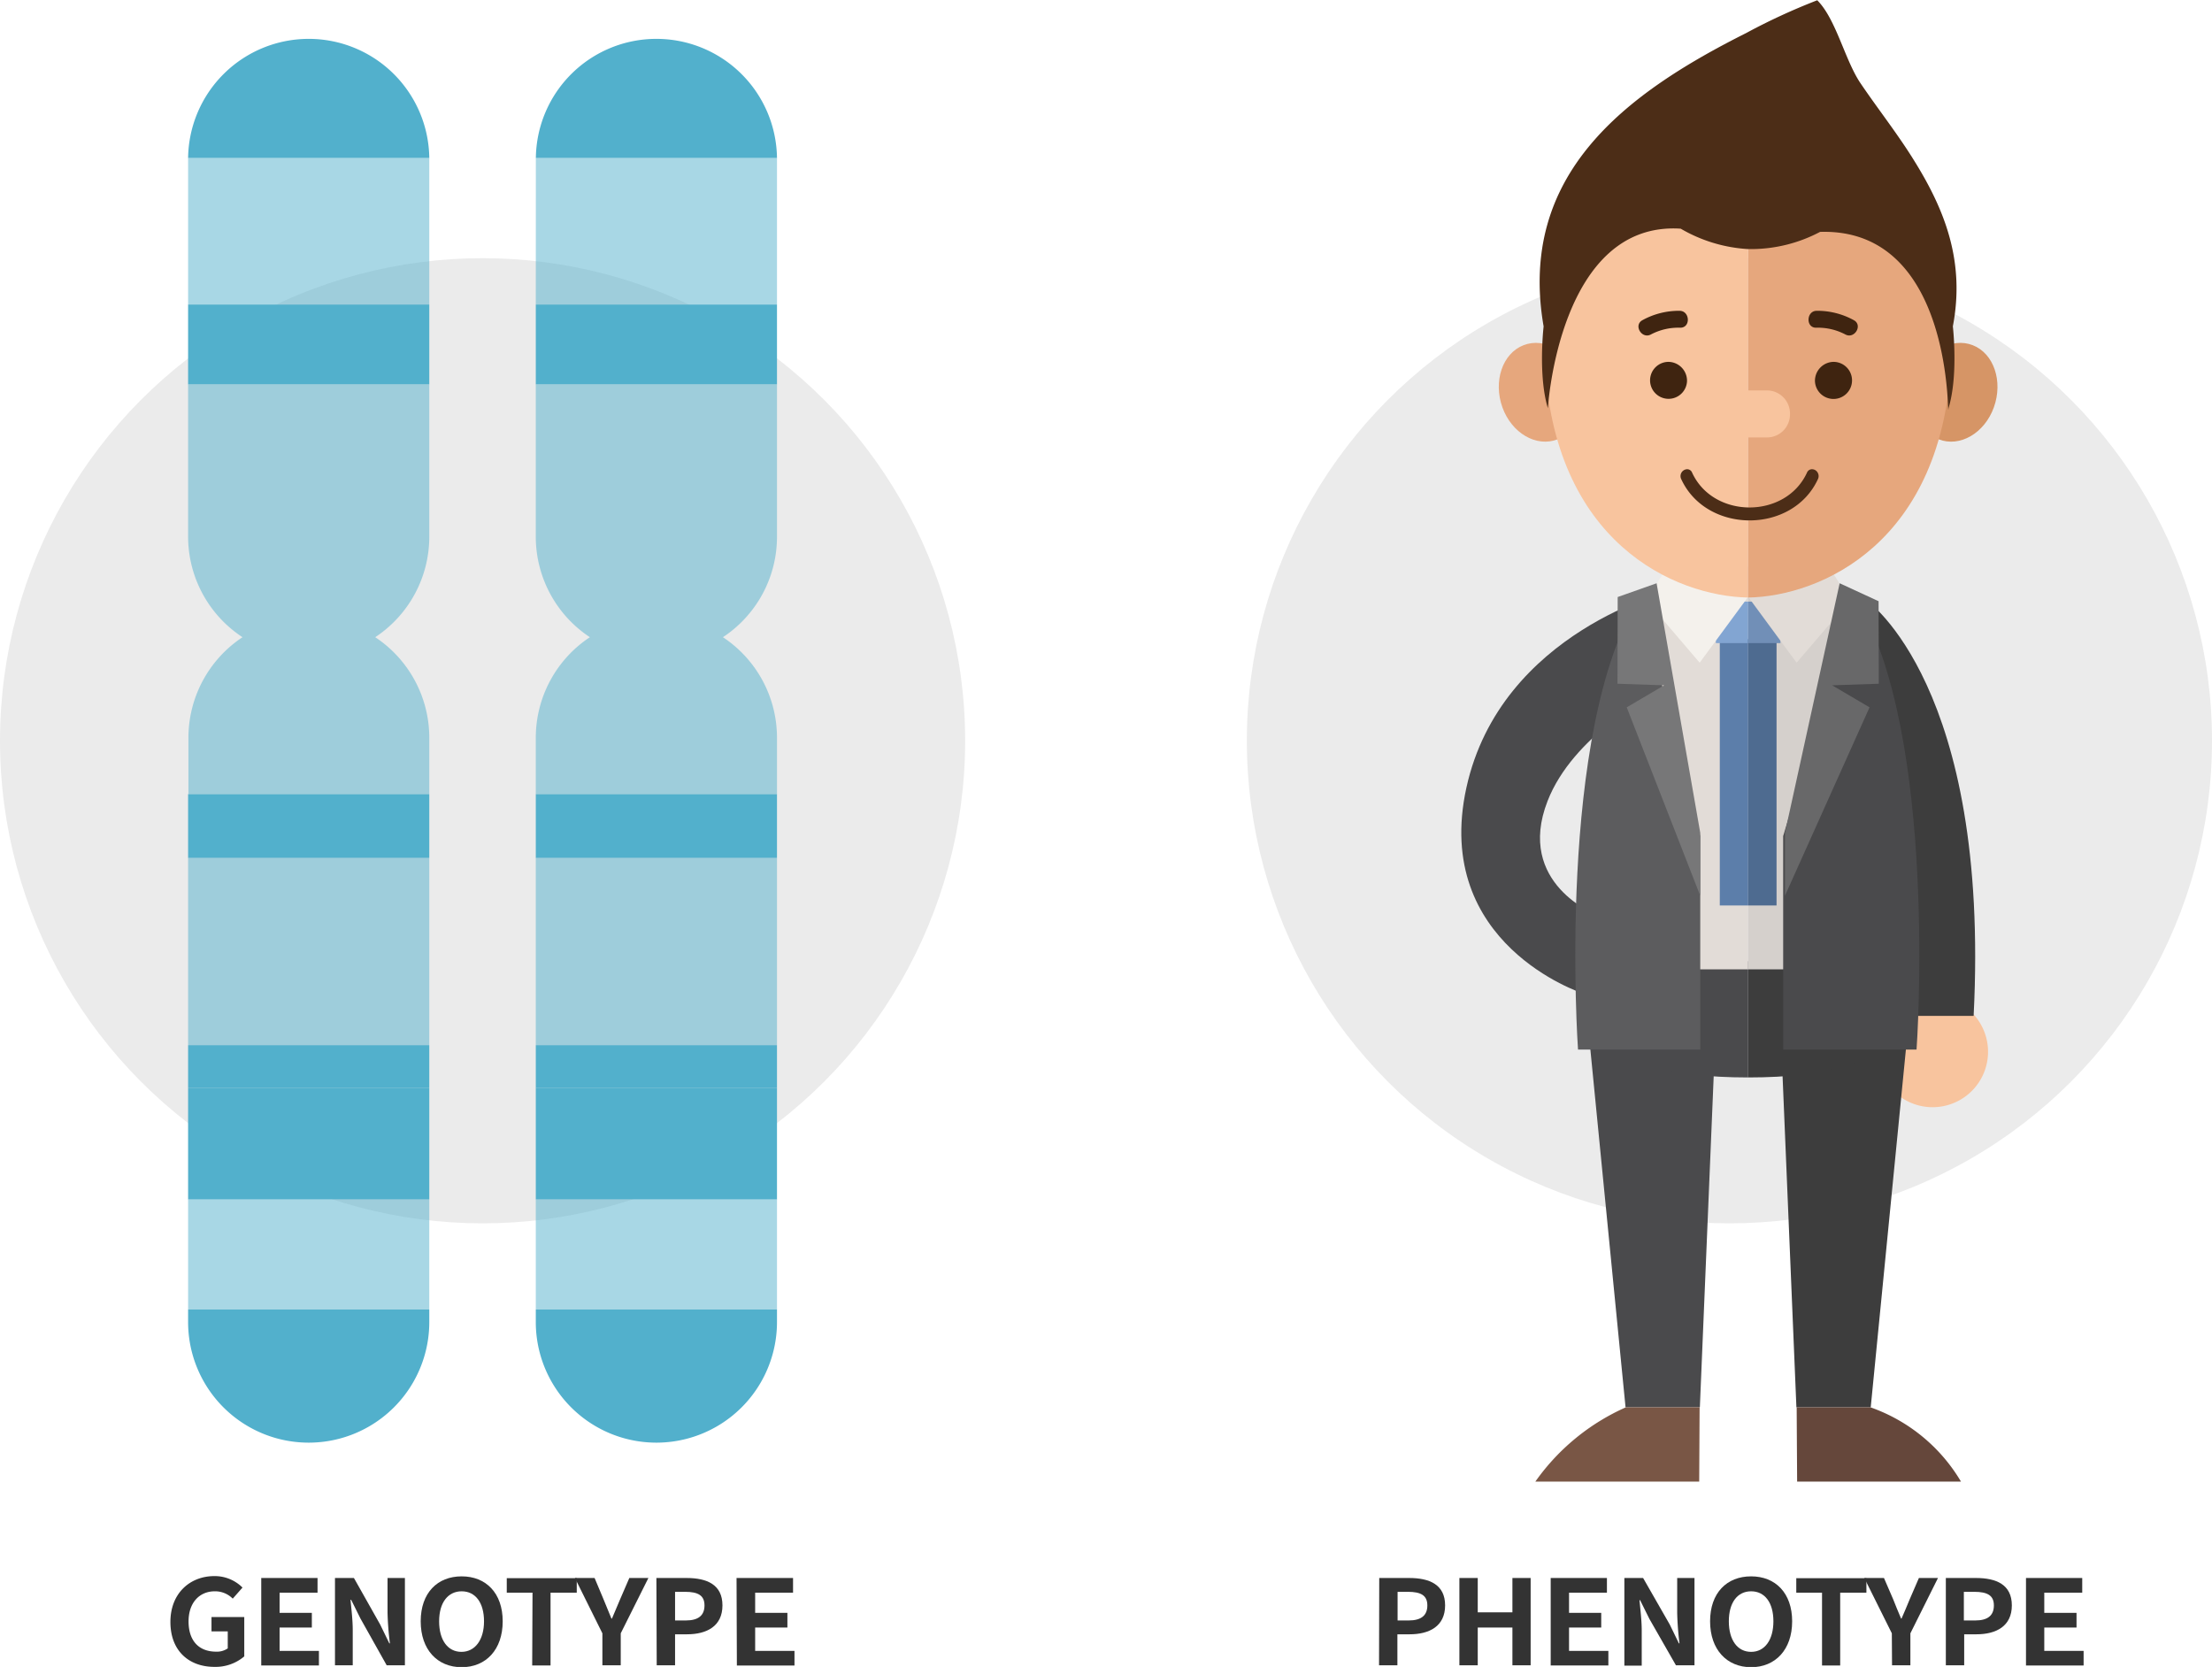 <svg xmlns="http://www.w3.org/2000/svg" viewBox="0 0 337.5 254.33"><defs><style>.cls-1{fill:#ebebeb;}.cls-2,.cls-3{fill:#52b0cc;}.cls-3{opacity:0.5;}.cls-4{fill:#333;}.cls-5{fill:#f8c49e;}.cls-6{fill:#3d3d3d;}.cls-7{fill:#4a4a4c;}.cls-8{fill:#795645;}.cls-9{fill:#65473b;}.cls-10{fill:#e2dcd7;}.cls-11{fill:#d5d0cc;}.cls-12{fill:#5c7eaa;}.cls-13{fill:#82a5d2;}.cls-14{fill:#4e6b90;}.cls-15{fill:#718fb7;}.cls-16{fill:#f4f1ec;}.cls-17{fill:#5c5c5e;}.cls-18{fill:#777778;}.cls-19{fill:#686869;}.cls-20{fill:#e6a77d;}.cls-21{fill:#d69566;}.cls-22{fill:#3f2410;}.cls-23{fill:#4c2d17;}</style></defs><title>자산 1</title><g id="레이어_2" data-name="레이어 2"><g id="레이어_1-2" data-name="레이어 1"><circle class="cls-1" cx="73.63" cy="113.02" r="73.63"/><path class="cls-2" d="M47.1,5.93A18.41,18.41,0,0,0,28.7,24.11H65.5A18.4,18.4,0,0,0,47.1,5.93Z"/><path class="cls-2" d="M28.7,201.71a18.4,18.4,0,1,0,36.8,0v-1.92H28.7Z"/><rect class="cls-2" x="28.7" y="166.02" width="36.8" height="16.99"/><path class="cls-3" d="M65.5,24.33v-.22H28.7V46.46H65.5Z"/><rect class="cls-3" x="28.7" y="130.89" width="36.8" height="28.57"/><path class="cls-3" d="M65.5,112.57a18.4,18.4,0,0,0-8.25-15.35A18.37,18.37,0,0,0,65.5,81.88V58.65H28.7V81.88A18.37,18.37,0,0,0,37,97.22a18.4,18.4,0,0,0-8.25,15.35v8.59H65.5Z"/><rect class="cls-2" x="28.7" y="46.46" width="36.8" height="12.19"/><rect class="cls-2" x="28.7" y="159.46" width="36.8" height="6.56"/><rect class="cls-3" x="28.7" y="183.02" width="36.8" height="16.77"/><rect class="cls-2" x="28.7" y="121.16" width="36.8" height="9.74"/><path class="cls-2" d="M100.15,5.93A18.39,18.39,0,0,0,81.76,24.11h36.79A18.4,18.4,0,0,0,100.15,5.93Z"/><path class="cls-2" d="M81.75,201.71a18.4,18.4,0,1,0,36.8,0v-1.92H81.75Z"/><rect class="cls-3" x="81.75" y="130.89" width="36.8" height="28.57"/><rect class="cls-2" x="81.75" y="166.02" width="36.8" height="16.99"/><rect class="cls-3" x="81.75" y="183.02" width="36.8" height="16.77"/><rect class="cls-2" x="81.75" y="159.46" width="36.8" height="6.56"/><path class="cls-3" d="M81.75,46.46h36.8V24.11H81.76c0,.07,0,.15,0,.22Z"/><rect class="cls-2" x="81.75" y="121.16" width="36.8" height="9.74"/><path class="cls-3" d="M81.75,81.88A18.37,18.37,0,0,0,90,97.22a18.4,18.4,0,0,0-8.25,15.35v8.59h36.8v-8.59a18.37,18.37,0,0,0-8.25-15.35,18.34,18.34,0,0,0,8.25-15.34V58.65H81.75Z"/><rect class="cls-2" x="81.75" y="46.46" width="36.8" height="12.19"/><path class="cls-4" d="M210.44,240.76H215c3.1,0,5.49,1,5.49,4.18s-2.4,4.41-5.41,4.41h-1.87v4.73h-2.8Zm4.48,6.48c1.93,0,2.86-.77,2.86-2.3s-1-2.07-2.95-2.07h-1.59v4.37Z"/><path class="cls-4" d="M222.67,240.76h2.8V246h5.29v-5.24h2.78v13.32h-2.78v-5.76h-5.29v5.76h-2.8Z"/><path class="cls-4" d="M236.6,240.76h8.58V243H239.4v3.08h4.91v2.24H239.4v3.56h6v2.23H236.6Z"/><path class="cls-4" d="M247.84,240.76h2.86l4.06,7.09,1.4,2.88h.09a45.7,45.7,0,0,1-.35-4.66v-5.31h2.64v13.32h-2.83L251.66,247l-1.42-2.86h-.09c.13,1.44.34,3.12.34,4.65v5.34h-2.65Z"/><path class="cls-4" d="M260.92,247.37c0-4.34,2.55-6.86,6.26-6.86s6.26,2.54,6.26,6.86-2.56,7-6.26,7S260.92,251.69,260.92,247.37Zm9.66,0c0-2.87-1.32-4.58-3.4-4.58s-3.4,1.71-3.4,4.58,1.32,4.66,3.4,4.66S270.58,250.21,270.58,247.37Z"/><path class="cls-4" d="M278,243h-3.93v-2.21h10.7V243h-4v11.11H278Z"/><path class="cls-4" d="M288.65,249.2l-4.2-8.44h3l1.4,3.24c.4,1,.77,1.93,1.21,2.95h.07c.44-1,.86-2,1.25-2.95l1.4-3.24h2.91l-4.21,8.44v4.88h-2.8Z"/><path class="cls-4" d="M296.89,240.76h4.59c3.1,0,5.48,1,5.48,4.18s-2.4,4.41-5.4,4.41h-1.87v4.73h-2.8Zm4.48,6.48c1.93,0,2.85-.77,2.85-2.3s-1-2.07-3-2.07h-1.58v4.37Z"/><path class="cls-4" d="M309.12,240.76h8.58V243h-5.79v3.08h4.92v2.24h-4.92v3.56h6v2.23h-8.79Z"/><path class="cls-4" d="M26,247.47c0-4.39,3-7,6.71-7A6,6,0,0,1,37,242.22l-1.49,1.69a3.77,3.77,0,0,0-2.74-1.12c-2.33,0-4,1.73-4,4.59S30.24,252,33,252a2.91,2.91,0,0,0,1.75-.5V248.9H32.27v-2.18h5v6a6.75,6.75,0,0,1-4.54,1.6C28.88,254.33,26,251.92,26,247.47Z"/><path class="cls-4" d="M39.86,240.76h8.59V243H42.66v3.08h4.92v2.24H42.66v3.56h6v2.23H39.86Z"/><path class="cls-4" d="M51.11,240.76H54L58,247.85l1.4,2.88h.09a45.65,45.65,0,0,1-.36-4.66v-5.31h2.65v13.32H59l-4-7.13-1.42-2.86h-.1c.14,1.44.34,3.12.34,4.65v5.34H51.11Z"/><path class="cls-4" d="M64.19,247.37c0-4.34,2.55-6.86,6.25-6.86s6.26,2.54,6.26,6.86-2.55,7-6.26,7S64.19,251.69,64.19,247.37Zm9.66,0c0-2.87-1.33-4.58-3.41-4.58S67,244.5,67,247.37s1.32,4.66,3.4,4.66S73.85,250.21,73.85,247.37Z"/><path class="cls-4" d="M81.25,243H77.32v-2.21H88V243h-4v11.11h-2.8Z"/><path class="cls-4" d="M91.91,249.2l-4.19-8.44h3L92.08,244c.4,1,.78,1.93,1.21,2.95h.08c.43-1,.85-2,1.25-2.95l1.4-3.24h2.91l-4.22,8.44v4.88h-2.8Z"/><path class="cls-4" d="M100.15,240.76h4.6c3.1,0,5.48,1,5.48,4.18s-2.4,4.41-5.41,4.41H103v4.73h-2.8Zm4.48,6.48c1.93,0,2.86-.77,2.86-2.3s-1-2.07-2.95-2.07H103v4.37Z"/><path class="cls-4" d="M112.38,240.76H121V243h-5.78v3.08h4.92v2.24h-4.92v3.56h6v2.23h-8.79Z"/><circle class="cls-1" cx="263.87" cy="113.02" r="73.63"/><path class="cls-5" d="M303.33,160.46a8.46,8.46,0,1,1-8.46-8.45A8.46,8.46,0,0,1,303.33,160.46Z"/><path class="cls-6" d="M284.89,91.68,290.63,155h10.5C303.68,104.73,284.89,91.68,284.89,91.68Z"/><polygon class="cls-7" points="259.36 214.71 261.84 155.36 242.14 154.91 248.02 214.71 259.36 214.71"/><path class="cls-8" d="M259.32,214.71H248.09a33.5,33.5,0,0,0-13.83,11.34h25Z"/><polygon class="cls-6" points="274.09 214.71 271.61 155.36 291.31 154.91 285.43 214.71 274.09 214.71"/><path class="cls-9" d="M274.13,214.71h11.23a26.1,26.1,0,0,1,13.84,11.34h-25Z"/><path class="cls-7" d="M223.74,120.17c-5.24,23.89,17.66,31.35,17.66,31.35l2.22-11.94s-12.42-4.73-7.5-17.36c3.89-10,15.91-16.1,15.91-16.1L255,90.07S229,96.28,223.74,120.17Z"/><path class="cls-7" d="M241.55,146.66c.7,8.06.13,17.73,25.18,17.73V146.66Z"/><path class="cls-6" d="M291.91,146.66c-.71,8.06-.14,17.73-25.18,17.73V146.66Z"/><path class="cls-10" d="M266.73,147.9H242.81s-6.46-60.41,23.92-61.4Z"/><path class="cls-11" d="M266.73,147.9h24.63s4.27-57.83-24.63-61.4Z"/><rect class="cls-12" x="262.4" y="97.52" width="4.33" height="40.63"/><rect class="cls-13" x="261.8" y="91.79" width="4.93" height="6.33"/><rect class="cls-14" x="266.73" y="97.52" width="4.33" height="40.63"/><rect class="cls-15" x="266.73" y="91.79" width="4.93" height="6.33"/><polygon class="cls-16" points="266.73 91.06 259.33 101.11 251.19 91.59 253.75 87.49 266.73 91.06"/><polygon class="cls-10" points="266.73 91.06 274.12 101.11 282.27 91.59 279.7 87.49 266.73 91.06"/><path class="cls-17" d="M259.42,127.07v.5l-9.23-36.5c-12.81,20.45-9.44,68.88-9.42,69.07h18.65V127.07Z"/><path class="cls-7" d="M272.07,127.07v.5L283,91.07c12.82,20.45,9.45,68.88,9.42,69.07H272.07V127.07Z"/><polygon class="cls-18" points="246.82 91.09 246.79 104.32 253.91 104.56 248.2 107.92 259.42 136.67 259.42 127.07 252.76 88.99 246.82 91.09"/><polygon class="cls-19" points="286.63 91.73 286.66 104.32 279.54 104.56 285.25 107.92 272.34 136.67 272.34 127.07 280.69 88.99 286.63 91.73"/><path class="cls-20" d="M240.87,57.56c1.44,4,0,8.21-3.22,9.47s-7-.93-8.42-4.89,0-8.21,3.22-9.47S239.44,53.59,240.87,57.56Z"/><path class="cls-21" d="M292.58,57.56c-1.44,4,0,8.21,3.22,9.47s7-.93,8.42-4.89,0-8.21-3.22-9.47S294,53.59,292.58,57.56Z"/><path class="cls-5" d="M235.67,54.49c1.14,28.41,20,36.48,31.06,36.68V19.88C249.43,20.21,234.92,35.59,235.67,54.49Z"/><path class="cls-20" d="M266.73,19.88c17.29.33,31.8,15.71,31,34.61-1.14,28.41-20,36.48-31,36.68Z"/><path class="cls-5" d="M273.11,63.16a3.51,3.51,0,0,1-3.44,3.58h-5.89a3.51,3.51,0,0,1-3.44-3.58h0a3.52,3.52,0,0,1,3.44-3.59h5.89a3.52,3.52,0,0,1,3.44,3.59Z"/><path class="cls-22" d="M256.27,47.42a11.51,11.51,0,0,0-5.67,1.43c-1.41.76-.11,2.93,1.29,2.18A9,9,0,0,1,256.37,50C258,50,257.85,47.43,256.27,47.42Z"/><path class="cls-22" d="M277.18,47.42a11.51,11.51,0,0,1,5.67,1.43c1.41.76.11,2.93-1.29,2.18A9,9,0,0,0,277.08,50C275.49,50,275.6,47.43,277.18,47.42Z"/><path class="cls-22" d="M257.4,58.15a2.82,2.82,0,1,1-2.82-2.94A2.88,2.88,0,0,1,257.4,58.15Z"/><path class="cls-22" d="M276.92,58.15a2.83,2.83,0,1,0,2.83-2.94A2.89,2.89,0,0,0,276.92,58.15Z"/><path class="cls-23" d="M277.33,72.1a1,1,0,0,0-.86-.51.83.83,0,0,0-.77.53c-3.25,7.07-14.26,7.08-17.52,0a.82.82,0,0,0-.76-.53,1.05,1.05,0,0,0-.91,1.5c3.86,8.4,17,8.43,20.87,0A1.05,1.05,0,0,0,277.33,72.1Z"/><path class="cls-23" d="M292.12,24.61c-2.56-4.16-5.61-8-8.31-12-2.34-3.52-3.7-9.74-6.54-12.57a94.68,94.68,0,0,0-10.84,5C248,14.29,231.52,26.6,235.52,49.8c0,0-.87,7.49.65,12.48,0,0,1.71-28.59,20.27-27.39A23,23,0,0,0,266.68,38l.06,0,.06,0,.72,0a22.54,22.54,0,0,0,10.18-2.62c20.86-.65,19.33,30.14,19.6,26.89,1.53-5,.66-12.48.66-12.48C299.86,39.86,296.7,32,292.12,24.61Z"/></g></g></svg>
